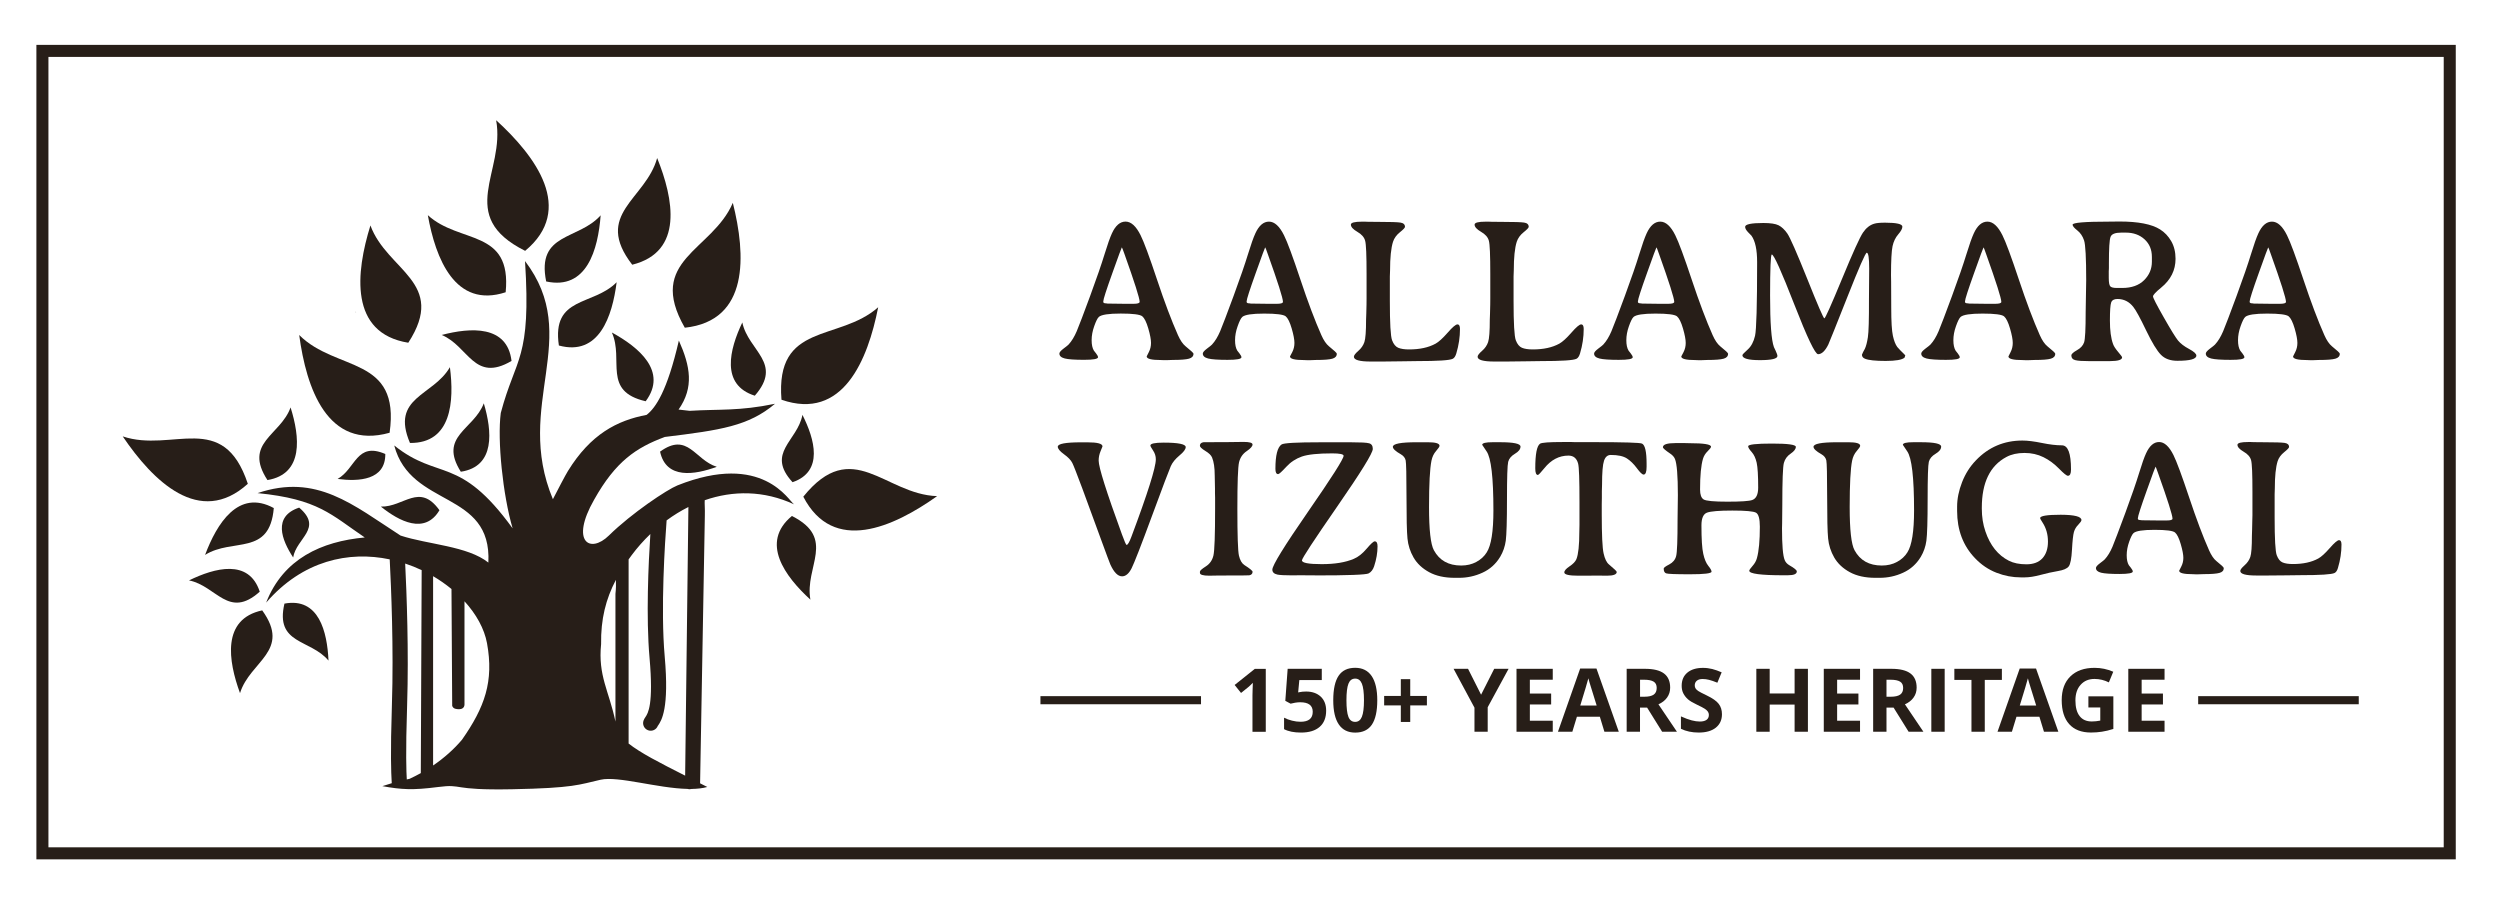<svg xmlns="http://www.w3.org/2000/svg" xmlns:xlink="http://www.w3.org/1999/xlink" id="Layer_1" x="0px" y="0px" viewBox="0 0 669.02 243.41" style="enable-background:new 0 0 669.02 243.41;" xml:space="preserve"><style type="text/css">	.st0{fill-rule:evenodd;clip-rule:evenodd;fill:none;stroke:#271E18;stroke-width:3.221;stroke-miterlimit:10;}	.st1{fill-rule:evenodd;clip-rule:evenodd;fill:#271E18;}	.st2{fill:none;stroke:#271E18;stroke-width:2.167;stroke-miterlimit:10;}</style><rect x="11.35" y="13.62" class="st0" width="644.22" height="214.74"></rect><g>	<path class="st1" d="M80.06,135.84c-7.12,2.36-4.69,8.65-1.61,13.34C79.31,143.97,86.55,141.4,80.06,135.84z"></path>	<path class="st1" d="M95.07,83.42l0.15,0.15l0.08-0.05C95.22,83.49,95.15,83.46,95.07,83.42z"></path>	<path class="st1" d="M97.61,143.83c-11.56,1.06-21.8,5.68-26.39,17.44c9.81-11.33,22.17-13.87,33.07-11.58  c0.39,7.55,1.08,23.83,0.59,38.82c-0.44,13.61-0.19,18.34-0.08,20.36c0.02,0.33,0.03,0.56,0.04,0.72c-0.84,0.24-1.68,0.5-2.52,0.79  c5.15,0.92,8.07,1.12,14.92,0.23c6.85-0.89,3.15,0.92,19.76,0.6c16.61-0.32,17.96-1.24,23.74-2.55c4.65-1.05,15.21,2.28,23.27,2.46  c0.16,0.05,0.35,0.08,0.54,0.08c0.14,0,0.33-0.03,0.55-0.07c1.53-0.03,2.94-0.18,4.18-0.53c-0.66-0.34-1.3-0.66-1.93-0.98  l1.27-71.57c0.06-1.97-0.1-3.25-0.03-4.19c7.53-2.62,15.83-2.65,23.92,1.11c-1.38-0.8-8.32-14.21-31.23-5.07  c-2.71,1.08-12.22,7.4-18.33,13.4c-5,4.92-10.45,1.79-3.95-9.59c5.72-10.2,11.18-13.9,18.91-16.78c14.95-1.83,22.4-2.9,29.49-8.88  c-9.7,2-14.72,1.39-22.85,1.89l-2.96-0.34c4.18-5.97,3.15-11.57,0.08-18.47c-3.12,13.54-6.22,18.02-8.63,19.89  c-7.97,1.51-15.01,5.23-21.04,15c-0.74,1.19-2.77,5.11-4.04,7.57c-10.58-25.34,8.13-43.24-7.46-63.73  c1.69,26.49-2.49,25.56-6.49,40.66c-0.95,7.28,0.55,21.93,3.17,30.87c-14.28-19.7-19.82-12.67-31.68-22.18  c4.42,16.81,26.17,11.9,25.19,31.34c-5.54-4.44-16.19-4.83-23.5-7.23c-12.7-8.18-22.45-16.72-38.26-11.36  C85.18,133.56,88.62,137.75,97.61,143.83z M160.86,172.38c-0.1-6.7,1.27-12.09,3.96-17.21c0.05,1.12,0.03,2.36-0.12,3.76v34.17  C162.98,184.88,160,180.86,160.86,172.38z M174.04,142.91c-0.51,7.84-1.18,22.24-0.22,33.12c1.11,12.56-0.42,14.85-1.09,15.85  c-0.21,0.31-0.37,0.56-0.51,0.94c-0.38,1.06,0.16,2.22,1.22,2.61c1.06,0.38,2.22-0.16,2.61-1.22c0.03-0.08,0.01,0.01,0.07-0.07  c0.91-1.36,3-4.48,1.76-18.46c-1.13-12.79,0.08-30.87,0.51-36.42c1.85-1.36,3.8-2.57,5.83-3.58l-0.87,71.89  c-7.08-3.58-11.96-6.1-15.13-8.59l0-49.28c0.27-0.38,0.54-0.75,0.82-1.13C170.54,146.55,172.23,144.65,174.04,142.91z   M109.61,208.42c-0.25,0.05-0.5,0.11-0.75,0.16c-0.11-2.01-0.34-6.7,0.09-19.95c0.46-14.34-0.12-29.75-0.52-37.82  c1.51,0.5,2.99,1.09,4.41,1.76l-0.23,54.32C111.62,207.43,110.63,207.95,109.61,208.42z M123.62,197.97  c-2.13,2.52-4.75,4.86-7.72,6.88l0-50.66c1.76,1.03,3.4,2.19,4.92,3.43l0.19,31.26c0.27,0.88,1.26,0.91,1.87,0.91  c0.61,0,1.37-0.28,1.42-1.21l0-27.67c3.15,3.45,5.31,7.33,6.03,11.23C132.19,182.35,129.73,189.25,123.62,197.97z"></path>	<path class="st1" d="M211.92,138.08c-8.59,7.11-1.83,16.19,4.95,22.39C215.26,151.63,223.91,144.11,211.92,138.08z"></path>	<path class="st1" d="M172.79,107.38c5.96-8-1.84-14.46-9.05-18.4C167.02,96.33,161.09,104.69,172.79,107.38z"></path>	<path class="st1" d="M109.71,118.54c11.15,0.13,11.87-11.17,10.69-20.28C115.91,106.05,104.45,106.2,109.71,118.54z"></path>	<path class="st1" d="M87.91,176.78c-0.35-7.72-2.57-16.97-11.79-15.25C73.55,172.51,83.06,170.97,87.91,176.78z"></path>	<path class="st1" d="M191.82,124.92c-5.89-1.81-7.72-9.45-15.18-4.06C178.25,128.33,185.91,127.09,191.82,124.92z"></path>	<path class="st1" d="M214.74,111.02c-1.31,7.02-9.86,10.15-2.65,18.02C220.47,126.19,218.02,117.53,214.74,111.02z"></path>	<path class="st1" d="M54.88,148.5c7.39-4.65,17.29,0.44,18.39-12.54C63.76,130.78,58.01,140.15,54.88,148.5z"></path>	<path class="st1" d="M209.13,106.97c16.45,5.72,23.11-10.67,25.88-24.75C224.5,91.54,207.45,86.07,209.13,106.97z"></path>	<path class="st1" d="M140.53,67.13c13.42-11.11,2.85-25.3-7.76-34.96C135.3,45.99,121.79,57.74,140.53,67.13z"></path>	<path class="st1" d="M104.26,115.81c2.94-20.66-14.33-16.26-24.19-26.16C81.96,103.8,87.57,120.49,104.26,115.81z"></path>	<path class="st1" d="M32.84,116.78c8.04,11.88,20.56,24.38,33.48,12.69C59.72,109.57,46.15,121.26,32.84,116.78z"></path>	<path class="st1" d="M146.16,75.32c10.89,2.38,13.88-8.54,14.58-17.7C154.76,64.35,143.51,62.17,146.16,75.32z"></path>	<path class="st1" d="M149.56,92.46c10.76,2.94,14.3-7.82,15.46-16.93C158.72,81.94,147.59,79.19,149.56,92.46z"></path>	<path class="st1" d="M50.58,155.32c7.37,1.46,10.56,10.5,18.93,3.02C66.62,149.48,57.48,151.95,50.58,155.32z"></path>	<path class="st1" d="M77.76,109.03c-2.71,7.53-12.72,9.44-6.19,19.44C81.36,126.84,80.22,116.83,77.76,109.03z"></path>	<path class="st1" d="M250.78,132.77c-14.03-0.47-22.64-16.17-35.81,0.15C222.98,148.39,239.09,141.08,250.78,132.77z"></path>	<path class="st1" d="M90.35,128.17c5.72,0.75,12.82,0.32,12.76-6.68C95.36,118.16,95.25,125.36,90.35,128.17z"></path>	<path class="st1" d="M123.32,126.24c9.29-1.4,8.36-10.89,6.15-18.31C126.79,115.02,117.28,116.69,123.32,126.24z"></path>	<path class="st1" d="M201.99,105.89c7.66-8.76-1.75-11.97-3.34-19.6C195.23,93.48,192.77,102.98,201.99,105.89z"></path>	<path class="st1" d="M183.26,87.7c17.32-1.85,16.35-19.51,12.85-33.42C190.58,67.19,172.83,69.52,183.26,87.7z"></path>	<path class="st1" d="M109.26,91.72c10.51-16.19-5.7-19.24-10.13-31.39C95.21,72.96,93.42,89.15,109.26,91.72z"></path>	<path class="st1" d="M136.89,96.59c-1.14-9.63-10.96-8.98-18.69-6.95C125.42,92.63,126.83,102.5,136.89,96.59z"></path>	<path class="st1" d="M64.23,185.49c2.65-8.59,13.8-11.27,5.94-22.15C59.27,165.68,61.07,176.86,64.23,185.49z"></path>	<path class="st1" d="M175.86,42.29c-3.03,11.09-17.17,14.97-6.67,28.55C183.03,67.4,180.26,53.18,175.86,42.29z"></path>	<path class="st1" d="M135.32,78.21c1.67-17.09-12.37-12.85-20.83-20.63C116.55,69.14,121.77,82.65,135.32,78.21z"></path>	<path class="st1" d="M117.6,136.54c-5.36-7.48-9.52-0.82-15.68-0.97C106.83,139.51,113.7,143.12,117.6,136.54z"></path></g><g>	<g>		<path class="st1" d="M317.27,92.67c-0.74-0.6-1.42-1.59-2.04-2.99c-1.71-3.85-3.59-8.82-5.62-14.92   c-2.03-6.09-3.48-10.02-4.37-11.79c-1.21-2.45-2.56-3.67-4.03-3.67c-1.47,0-2.69,1.05-3.65,3.15c-0.5,1.08-1.16,2.93-1.96,5.54   c-0.8,2.62-2.08,6.36-3.86,11.19c-1.79,4.84-2.98,8-3.6,9.46c-0.62,1.46-1.34,2.65-2.18,3.56c-0.14,0.16-0.59,0.52-1.34,1.08   c-0.75,0.57-1.12,1-1.12,1.33c0,0.63,0.47,1.07,1.44,1.32c0.95,0.24,2.68,0.36,5.17,0.36c2.49,0,3.73-0.23,3.73-0.7   c0-0.23-0.18-0.57-0.53-1.02c-0.35-0.44-0.55-0.69-0.58-0.74c-0.4-0.66-0.6-1.58-0.6-2.8c0-1.21,0.23-2.47,0.7-3.77   c0.46-1.31,0.87-2.12,1.23-2.45c0.68-0.6,2.62-0.9,5.87-0.9c3.24,0,5.15,0.25,5.75,0.73c0.58,0.49,1.12,1.58,1.61,3.26   c0.49,1.69,0.73,2.97,0.73,3.86c0,0.89-0.19,1.7-0.58,2.46c-0.39,0.75-0.58,1.14-0.58,1.16c0,0.65,1.28,0.97,3.83,0.97l0.76,0.03   h0.79l1.58-0.06c2.12,0,3.58-0.11,4.37-0.34c0.8-0.22,1.2-0.67,1.2-1.34C319.36,94.45,318.67,93.8,317.27,92.67z M303.34,81.3   h-2.39l-4.56-0.06l-0.38-0.06c-0.5,0-0.76-0.12-0.76-0.38v-0.16c0-0.53,0.82-3.07,2.45-7.62c1.63-4.55,2.46-6.83,2.51-6.83   c0.05,0,0.28,0.59,0.7,1.77c2.71,7.6,4.07,11.87,4.07,12.81C304.97,81.13,304.43,81.3,303.34,81.3z"></path>		<path class="st1" d="M345.21,95.39c0,0.65,1.28,0.97,3.83,0.97l0.76,0.03h0.79l1.58-0.06c2.12,0,3.58-0.11,4.37-0.34   c0.8-0.22,1.2-0.67,1.2-1.34c0-0.19-0.7-0.85-2.09-1.97c-0.74-0.6-1.42-1.59-2.04-2.99c-1.71-3.85-3.59-8.82-5.62-14.92   c-2.03-6.09-3.48-10.02-4.37-11.79c-1.21-2.45-2.56-3.67-4.03-3.67c-1.47,0-2.69,1.05-3.65,3.15c-0.5,1.08-1.16,2.93-1.96,5.54   c-0.8,2.62-2.08,6.36-3.86,11.19c-1.79,4.84-2.98,8-3.6,9.46c-0.62,1.46-1.34,2.65-2.18,3.56c-0.14,0.16-0.59,0.52-1.34,1.08   c-0.75,0.57-1.12,1-1.12,1.33c0,0.63,0.47,1.07,1.44,1.32c0.95,0.24,2.68,0.36,5.17,0.36c2.49,0,3.73-0.23,3.73-0.7   c0-0.23-0.18-0.57-0.53-1.02c-0.35-0.44-0.55-0.69-0.58-0.74c-0.4-0.66-0.6-1.58-0.6-2.8c0-1.21,0.23-2.47,0.7-3.77   c0.46-1.31,0.87-2.12,1.23-2.45c0.68-0.6,2.62-0.9,5.87-0.9c3.24,0,5.15,0.25,5.75,0.73c0.58,0.49,1.12,1.58,1.61,3.26   c0.49,1.69,0.73,2.97,0.73,3.86c0,0.89-0.19,1.7-0.58,2.46C345.4,94.98,345.21,95.37,345.21,95.39z M341.7,81.3h-2.39l-4.56-0.06   l-0.38-0.06c-0.5,0-0.76-0.12-0.76-0.38v-0.16c0-0.53,0.82-3.07,2.45-7.62c1.63-4.55,2.46-6.83,2.51-6.83   c0.05,0,0.28,0.59,0.69,1.77c2.72,7.6,4.07,11.87,4.07,12.81C343.34,81.13,342.79,81.3,341.7,81.3z"></path>		<path class="st1" d="M365.69,81.46c0,0.52-0.02,1.33-0.06,2.44l-0.06,1.66c0,3.1-0.15,5.09-0.45,5.98   c-0.3,0.88-0.83,1.67-1.62,2.35c-0.79,0.69-1.19,1.21-1.19,1.58c0,0.85,1.49,1.28,4.48,1.28h3.25l4.99-0.06l4.15-0.06   c5.58,0,8.78-0.2,9.59-0.62c0.42-0.21,0.73-0.7,0.95-1.44c0.66-2.2,0.98-4.37,0.98-6.54c0-0.82-0.23-1.22-0.69-1.22   c-0.44,0-1.33,0.74-2.61,2.22c-1.3,1.48-2.37,2.46-3.22,2.93c-1.89,1.04-4.25,1.55-7.12,1.55c-1.21,0-2.17-0.15-2.88-0.44   c-0.7-0.3-1.25-0.96-1.65-2.01c-0.4-1.04-0.6-4.56-0.6-10.57v-6.51l0.06-1.63c0-3.42,0.26-5.97,0.79-7.65   c0.31-0.95,0.92-1.81,1.83-2.54c0.91-0.73,1.37-1.21,1.37-1.45c0-0.65-0.42-1.03-1.24-1.15c-0.82-0.12-2.66-0.18-5.52-0.18   l-3.15-0.03l-0.81-0.03h-0.79c-1.97,0-2.97,0.26-2.97,0.79c0,0.61,0.57,1.25,1.72,1.92c1.15,0.66,1.85,1.45,2.1,2.4   c0.26,0.94,0.38,3.89,0.38,8.85v6.6L365.69,81.46z"></path>		<path class="st1" d="M398.8,81.46c0,0.52-0.02,1.33-0.06,2.44l-0.06,1.66c0,3.1-0.15,5.09-0.45,5.98   c-0.3,0.88-0.83,1.67-1.62,2.35c-0.79,0.69-1.19,1.21-1.19,1.58c0,0.85,1.49,1.28,4.48,1.28h3.25l4.99-0.06l4.15-0.06   c5.58,0,8.78-0.2,9.59-0.62c0.42-0.21,0.73-0.7,0.95-1.44c0.66-2.2,0.98-4.37,0.98-6.54c0-0.82-0.23-1.22-0.69-1.22   c-0.44,0-1.33,0.74-2.61,2.22c-1.3,1.48-2.37,2.46-3.22,2.93c-1.89,1.04-4.25,1.55-7.12,1.55c-1.21,0-2.17-0.15-2.88-0.44   c-0.7-0.3-1.25-0.96-1.65-2.01c-0.4-1.04-0.6-4.56-0.6-10.57v-6.51l0.06-1.63c0-3.42,0.26-5.97,0.79-7.65   c0.31-0.95,0.92-1.81,1.83-2.54c0.91-0.73,1.37-1.21,1.37-1.45c0-0.65-0.42-1.03-1.24-1.15c-0.82-0.12-2.66-0.18-5.52-0.18   l-3.15-0.03l-0.81-0.03h-0.79c-1.97,0-2.97,0.26-2.97,0.79c0,0.61,0.57,1.25,1.72,1.92c1.15,0.66,1.85,1.45,2.1,2.4   c0.26,0.94,0.38,3.89,0.38,8.85v6.6L398.8,81.46z"></path>		<path class="st1" d="M449.92,95.39c0,0.65,1.28,0.97,3.83,0.97l0.76,0.03h0.79l1.58-0.06c2.12,0,3.58-0.11,4.37-0.34   c0.8-0.22,1.2-0.67,1.2-1.34c0-0.19-0.69-0.85-2.09-1.97c-0.74-0.6-1.42-1.59-2.04-2.99c-1.71-3.85-3.59-8.82-5.62-14.92   c-2.03-6.09-3.48-10.02-4.37-11.79c-1.21-2.45-2.56-3.67-4.03-3.67c-1.47,0-2.69,1.05-3.65,3.15c-0.5,1.08-1.16,2.93-1.96,5.54   c-0.8,2.62-2.08,6.36-3.86,11.19c-1.79,4.84-2.98,8-3.6,9.46c-0.62,1.46-1.34,2.65-2.18,3.56c-0.14,0.16-0.59,0.52-1.34,1.08   c-0.75,0.57-1.12,1-1.12,1.33c0,0.63,0.47,1.07,1.44,1.32c0.95,0.24,2.68,0.36,5.17,0.36c2.49,0,3.73-0.23,3.73-0.7   c0-0.23-0.18-0.57-0.53-1.02c-0.35-0.44-0.55-0.69-0.58-0.74c-0.4-0.66-0.6-1.58-0.6-2.8c0-1.21,0.23-2.47,0.7-3.77   c0.46-1.31,0.87-2.12,1.23-2.45c0.68-0.6,2.62-0.9,5.87-0.9c3.24,0,5.15,0.25,5.75,0.73c0.58,0.49,1.12,1.58,1.61,3.26   c0.49,1.69,0.73,2.97,0.73,3.86c0,0.89-0.19,1.7-0.58,2.46C450.11,94.98,449.92,95.37,449.92,95.39z M446.41,81.3h-2.39   l-4.56-0.06l-0.38-0.06c-0.5,0-0.76-0.12-0.76-0.38v-0.16c0-0.53,0.82-3.07,2.45-7.62c1.63-4.55,2.46-6.83,2.51-6.83   c0.05,0,0.28,0.59,0.69,1.77c2.71,7.6,4.07,11.87,4.07,12.81C448.04,81.13,447.5,81.3,446.41,81.3z"></path>		<path class="st1" d="M499.86,90.24c-0.21,1.37-0.48,2.41-0.81,3.11l-0.46,0.84l-0.32,0.73c0,0.5,0.28,0.87,0.82,1.08   c0.96,0.4,2.8,0.59,5.52,0.59c2.72,0,4.41-0.3,5.07-0.89l0.19-0.6c0-0.04-0.44-0.48-1.33-1.35l-0.82-0.9   c-0.49-0.67-0.88-1.67-1.17-3c-0.29-1.33-0.44-3.79-0.44-7.38c0-3.6-0.01-5.97-0.03-7.11l-0.03-1.7c0-3.93,0.14-6.52,0.41-7.78   c0.27-1.25,0.78-2.31,1.52-3.16c0.74-0.85,1.11-1.54,1.11-2.06c0-0.71-1.54-1.07-4.61-1.07c-1.35,0-2.34,0.09-2.93,0.28   c-1.16,0.34-2.16,1.13-3,2.37c-0.84,1.24-2.72,5.37-5.62,12.41c-2.91,7.03-4.48,10.55-4.72,10.55c-0.23,0-1.76-3.52-4.57-10.56   c-2.82-7.03-4.6-11.08-5.34-12.15c-0.74-1.06-1.53-1.79-2.34-2.2c-0.82-0.41-2.18-0.61-4.06-0.61c-3.26,0-4.89,0.34-4.89,1.03   c0,0.42,0.28,0.91,0.82,1.47l0.87,0.89c1.01,1.4,1.52,3.76,1.52,7.09c0,11.55-0.19,18.12-0.56,19.72   c-0.37,1.6-1.03,2.83-1.97,3.67c-0.94,0.84-1.41,1.34-1.41,1.5c0,0.89,1.57,1.33,4.68,1.33c3.12,0,4.69-0.37,4.69-1.11   c0-0.27-0.17-0.75-0.49-1.44l-0.44-0.93c-0.69-1.86-1.03-6.46-1.03-13.79c0-7.33,0.16-11,0.46-11c0.54,0,2.55,4.45,6.01,13.34   c3.47,8.9,5.59,13.34,6.37,13.34c0.97,0,1.89-0.86,2.74-2.58c0.27-0.57,1.96-4.8,5.09-12.7c3.12-7.91,4.86-11.87,5.2-11.87   c0.44,0,0.65,1.42,0.65,4.23l-0.06,8.28C500.17,85.52,500.07,88.88,499.86,90.24z"></path>		<path class="st1" d="M524.45,95.6c0-0.23-0.18-0.57-0.53-1.02c-0.35-0.44-0.55-0.69-0.58-0.74c-0.4-0.66-0.6-1.58-0.6-2.8   c0-1.21,0.23-2.47,0.7-3.77c0.46-1.31,0.87-2.12,1.23-2.45c0.68-0.6,2.62-0.9,5.87-0.9c3.24,0,5.15,0.25,5.75,0.73   c0.58,0.49,1.12,1.58,1.61,3.26c0.49,1.69,0.73,2.97,0.73,3.86c0,0.89-0.19,1.7-0.58,2.46c-0.39,0.75-0.58,1.14-0.58,1.16   c0,0.65,1.28,0.97,3.83,0.97l0.76,0.03h0.79l1.58-0.06c2.12,0,3.58-0.11,4.37-0.34c0.8-0.22,1.2-0.67,1.2-1.34   c0-0.19-0.69-0.85-2.09-1.97c-0.74-0.6-1.42-1.59-2.04-2.99c-1.71-3.85-3.59-8.82-5.62-14.92c-2.03-6.09-3.48-10.02-4.37-11.79   c-1.21-2.45-2.56-3.67-4.03-3.67c-1.47,0-2.69,1.05-3.65,3.15c-0.5,1.08-1.16,2.93-1.96,5.54c-0.8,2.62-2.08,6.36-3.86,11.19   c-1.79,4.84-2.98,8-3.6,9.46c-0.62,1.46-1.34,2.65-2.18,3.56c-0.14,0.16-0.59,0.52-1.34,1.08c-0.75,0.57-1.12,1-1.12,1.33   c0,0.63,0.47,1.07,1.44,1.32c0.95,0.24,2.68,0.36,5.17,0.36C523.2,96.31,524.45,96.08,524.45,95.6z M525.85,80.65   c0-0.53,0.82-3.07,2.45-7.62c1.63-4.55,2.46-6.83,2.51-6.83c0.05,0,0.28,0.59,0.69,1.77c2.71,7.6,4.07,11.87,4.07,12.81   c0,0.35-0.55,0.52-1.63,0.52h-2.39l-4.56-0.06l-0.38-0.06c-0.5,0-0.76-0.12-0.76-0.38V80.65z"></path>		<path class="st1" d="M567.89,95.63c0-0.15-0.35-0.62-1.05-1.44c-0.69-0.82-1.16-1.52-1.37-2.12c-0.57-1.56-0.84-3.64-0.84-6.27   c0-2.62,0.11-4.24,0.34-4.86c0.22-0.61,0.78-0.93,1.67-0.93c1.73,0,3.17,0.72,4.29,2.18c0.69,0.88,1.83,2.97,3.4,6.25   c1.58,3.27,2.9,5.44,3.96,6.51c1.05,1.07,2.51,1.6,4.39,1.6c3.39,0,5.08-0.46,5.08-1.39c0-0.49-0.65-1.08-1.96-1.78   c-1.3-0.69-2.28-1.45-2.95-2.26c-0.66-0.82-1.94-2.89-3.84-6.24c-1.9-3.34-2.85-5.19-2.85-5.56c0-0.37,0.72-1.16,2.18-2.35   c2.57-2.09,3.85-4.67,3.85-7.71c0-1.83-0.39-3.4-1.16-4.73c-0.77-1.33-1.76-2.37-2.97-3.13c-2.24-1.42-5.86-2.12-10.86-2.12   l-2.76,0.03c-6.53,0-9.8,0.27-9.8,0.82c0,0.36,0.42,0.87,1.25,1.52c0.83,0.65,1.44,1.54,1.82,2.68c0.38,1.13,0.57,4.69,0.57,10.67   l-0.14,8.53c0,4.55-0.14,7.25-0.42,8.09c-0.29,0.85-0.93,1.56-1.92,2.1c-0.99,0.56-1.49,1.02-1.49,1.4c0,0.66,0.33,1.07,1.02,1.25   c0.68,0.19,1.9,0.27,3.68,0.27h5.62C566.8,96.63,567.89,96.3,567.89,95.63z M564.33,72.45l0.03-0.7v-1.22c0-4,0.14-6.38,0.44-7.14   c0.29-0.76,1.23-1.14,2.84-1.14h1.25c2.03,0,3.7,0.6,5.01,1.8c1.31,1.2,1.96,2.76,1.96,4.7v1.3c0,1.9-0.69,3.55-2.08,4.93   c-1.39,1.38-3.34,2.08-5.85,2.08h-1.47c-0.86,0-1.44-0.14-1.72-0.42c-0.28-0.29-0.42-1.05-0.42-2.3V72.45z"></path>		<path class="st1" d="M600.62,95.6c0-0.23-0.18-0.57-0.53-1.02c-0.35-0.44-0.55-0.69-0.58-0.74c-0.4-0.66-0.6-1.58-0.6-2.8   c0-1.21,0.23-2.47,0.7-3.77c0.46-1.31,0.87-2.12,1.23-2.45c0.68-0.6,2.62-0.9,5.87-0.9c3.24,0,5.15,0.25,5.75,0.73   c0.58,0.49,1.12,1.58,1.61,3.26c0.49,1.69,0.73,2.97,0.73,3.86c0,0.89-0.19,1.7-0.58,2.46c-0.39,0.75-0.58,1.14-0.58,1.16   c0,0.65,1.28,0.97,3.83,0.97l0.76,0.03H619l1.58-0.06c2.12,0,3.58-0.11,4.37-0.34c0.8-0.22,1.2-0.67,1.2-1.34   c0-0.19-0.69-0.85-2.09-1.97c-0.74-0.6-1.42-1.59-2.04-2.99c-1.71-3.85-3.59-8.82-5.62-14.92c-2.03-6.09-3.48-10.02-4.37-11.79   c-1.21-2.45-2.56-3.67-4.03-3.67c-1.47,0-2.69,1.05-3.65,3.15c-0.5,1.08-1.16,2.93-1.96,5.54c-0.8,2.62-2.08,6.36-3.86,11.19   c-1.79,4.84-2.98,8-3.6,9.46c-0.62,1.46-1.34,2.65-2.18,3.56c-0.14,0.16-0.59,0.52-1.34,1.08c-0.75,0.57-1.12,1-1.12,1.33   c0,0.63,0.47,1.07,1.44,1.32c0.95,0.24,2.68,0.36,5.17,0.36C599.38,96.31,600.62,96.08,600.62,95.6z M602.03,80.65   c0-0.53,0.82-3.07,2.45-7.62c1.63-4.55,2.46-6.83,2.51-6.83c0.05,0,0.28,0.59,0.69,1.77c2.72,7.6,4.07,11.87,4.07,12.81   c0,0.35-0.55,0.52-1.63,0.52h-2.39l-4.56-0.06l-0.38-0.06c-0.5,0-0.76-0.12-0.76-0.38V80.65z"></path>		<path class="st1" d="M311.4,118.45c-2.37,0-3.55,0.26-3.55,0.77c0,0.18,0.25,0.63,0.73,1.35c0.49,0.73,0.73,1.51,0.73,2.35   c0,2.18-2.18,9.1-6.55,20.75c-0.54,1.43-0.96,2.15-1.27,2.15c-0.15,0-0.57-0.93-1.24-2.79c-4.16-11.4-6.24-17.99-6.24-19.76   c0-0.88,0.17-1.72,0.51-2.52c0.34-0.8,0.52-1.22,0.52-1.29c0-0.73-1.34-1.09-4.01-1.09h-1.73c-4.15,0-6.23,0.39-6.23,1.17   c0,0.55,0.56,1.22,1.66,2.02c1.11,0.8,1.85,1.57,2.23,2.33c0.38,0.76,1.27,3.06,2.7,6.89l2.48,6.76c0.31,0.83,1.18,3.18,2.59,7.06   c1.42,3.88,2.22,6.03,2.41,6.46c0.96,2.1,2,3.17,3.14,3.17c0.98,0,1.83-0.73,2.55-2.16c0.72-1.43,2.54-6.1,5.46-14.02   c2.92-7.91,4.6-12.35,5.04-13.33c0.44-0.97,1.21-1.92,2.32-2.84c1.11-0.91,1.66-1.66,1.66-2.25   C317.28,118.85,315.31,118.45,311.4,118.45z"></path>		<path class="st1" d="M335.2,153.01c0-0.26-0.72-0.86-2.18-1.79c-0.69-0.45-1.18-1.29-1.47-2.53c-0.28-1.24-0.42-5.39-0.42-12.48   c0-7.07,0.15-11.25,0.45-12.51c0.31-1.26,0.98-2.25,2.03-2.96c1.06-0.72,1.58-1.31,1.58-1.78c0-0.47-0.8-0.7-2.4-0.7l-4,0.05   c-4.35,0-6.59,0.01-6.7,0.03c-0.66,0.09-0.99,0.41-0.99,0.95c0,0.33,0.49,0.79,1.45,1.38c0.97,0.58,1.57,1.17,1.81,1.76   c0.47,1.14,0.71,2.73,0.71,4.79l0.07,3.55c0,0.4,0,0.8,0,1.19l0.03,1.19v2.95c0,7.11-0.15,11.3-0.45,12.57   c-0.3,1.26-0.98,2.23-2.03,2.9c-1.05,0.67-1.58,1.14-1.58,1.4v0.34c0,0.5,0.83,0.75,2.49,0.75l2.85-0.05h1.71   c3.93,0,5.97-0.02,6.15-0.05C334.9,153.85,335.2,153.52,335.2,153.01z"></path>		<path class="st1" d="M351.85,153.99c8.91,0,13.71-0.18,14.4-0.54c0.69-0.36,1.18-1.01,1.48-1.92c0.61-1.85,0.91-3.63,0.91-5.34   c0-0.88-0.25-1.32-0.75-1.32c-0.33,0-1.05,0.65-2.17,1.97c-1.11,1.31-2.25,2.22-3.43,2.71c-2.23,0.96-5.1,1.42-8.61,1.42   c-3.51,0-5.27-0.34-5.27-1.01c0-0.52,3.16-5.34,9.48-14.47c6.32-9.13,9.48-14.25,9.48-15.35c0-0.83-0.33-1.34-0.99-1.51   c-0.67-0.19-2.26-0.27-4.78-0.27h-8.27c-6.35,0-9.82,0.19-10.38,0.59c-1.09,0.74-1.64,2.91-1.64,6.51c0,0.95,0.24,1.42,0.73,1.42   c0.26,0,0.97-0.65,2.14-1.92c1.17-1.28,2.56-2.2,4.19-2.78c1.64-0.57,4.34-0.85,8.13-0.85c2.03,0,3.06,0.21,3.06,0.65   c0,0.81-3.18,5.81-9.54,14.99c-6.35,9.18-9.53,14.33-9.53,15.47c0,0.69,0.46,1.13,1.38,1.33c0.67,0.13,1.94,0.2,3.8,0.2l3.06-0.03   l1.03,0.03H351.85z"></path>		<path class="st1" d="M403.28,133.6c0-5.82,0.11-9.15,0.32-10.01c0.22-0.86,0.82-1.57,1.81-2.16c1-0.59,1.49-1.23,1.49-1.92   c0-0.78-1.82-1.17-5.46-1.17h-2c-1.87,0-2.79,0.23-2.79,0.7c0,0.04,0.39,0.61,1.16,1.73c1.23,1.75,1.84,7.02,1.84,15.83   c0,5.6-0.59,9.34-1.79,11.22c-0.65,1.05-1.57,1.9-2.77,2.55c-1.19,0.65-2.55,0.97-4.07,0.97c-3.39,0-5.82-1.36-7.3-4.09   c-0.87-1.58-1.3-5.45-1.3-11.57c0-6.14,0.22-10.26,0.65-12.39c0.21-1.03,0.62-1.9,1.24-2.6c0.61-0.7,0.92-1.16,0.92-1.39   c0-0.64-1.05-0.95-3.14-0.95h-3.01c-4.23,0-6.34,0.41-6.34,1.22c0,0.53,0.71,1.19,2.12,1.99c0.73,0.42,1.16,0.97,1.31,1.66   c0.14,0.69,0.22,3.89,0.22,9.61c0,5.71,0.08,9.47,0.26,11.27c0.17,1.81,0.72,3.51,1.64,5.11c0.92,1.59,2.31,2.9,4.16,3.91   c1.85,1.01,4.13,1.51,6.84,1.51h1.16c2.18,0,4.27-0.45,6.27-1.37c2.01-0.91,3.59-2.34,4.75-4.27c0.77-1.3,1.27-2.73,1.49-4.31   C403.16,143.12,403.28,139.43,403.28,133.6z"></path>		<path class="st1" d="M430.56,151.04c-0.62-0.51-1.1-1.49-1.42-2.93c-0.33-1.43-0.5-4.93-0.5-10.51v-2.62l0.03-1.76v-1.79   l0.05-1.73c0-3.25,0.18-5.39,0.53-6.41c0.35-1.03,0.95-1.54,1.8-1.54c1.92,0,3.35,0.31,4.32,0.93c0.95,0.62,1.85,1.5,2.68,2.63   c0.83,1.12,1.42,1.69,1.79,1.69c0.53,0,0.8-0.69,0.8-2.07v-0.83c0-3.21-0.41-5-1.22-5.39c-0.55-0.26-4.84-0.39-12.85-0.39h-5.1   l-0.86-0.03h-2.54c-3.52,0-5.5,0.15-5.93,0.44c-0.87,0.58-1.29,2.79-1.29,6.61c0,1.18,0.23,1.76,0.7,1.76   c0.17,0,0.75-0.6,1.73-1.81c1.81-2.25,3.96-3.37,6.45-3.37c1.35,0,2.21,0.72,2.59,2.15c0.25,0.94,0.36,4.36,0.36,10.26v6.15   l-0.04,1.79c0,3.64-0.27,6.09-0.78,7.36c-0.28,0.65-0.88,1.29-1.83,1.92c-0.94,0.62-1.41,1.17-1.41,1.63   c0,0.59,1.26,0.88,3.8,0.88l5.93-0.03l0.86,0.03h0.82c1.75,0,2.62-0.34,2.62-1.01C432.65,152.88,431.96,152.21,430.56,151.04z"></path>		<path class="st1" d="M478.51,153.94c1.56,0,2.33-0.34,2.33-1.03c0-0.33-0.65-0.88-1.97-1.63c-0.6-0.35-1.03-0.8-1.26-1.38   c-0.49-1.14-0.73-3.98-0.73-8.52l0.03-1.26l0.05-5.05c0-6.43,0.14-10.15,0.42-11.19c0.28-1.03,0.89-1.86,1.81-2.48   c0.93-0.63,1.39-1.24,1.39-1.82c0-0.59-2.12-0.88-6.38-0.88c-4.24,0-6.38,0.24-6.38,0.73c0,0.33,0.32,0.84,0.94,1.53   c0.62,0.69,1.06,1.64,1.34,2.87c0.27,1.23,0.4,3.45,0.4,6.66c0,1.83-0.53,2.94-1.6,3.32c-0.81,0.29-3.02,0.44-6.64,0.44   c-3.61,0-5.72-0.2-6.36-0.6c-0.63-0.4-0.95-1.27-0.95-2.64c0-3.78,0.27-6.53,0.78-8.24c0.23-0.76,0.64-1.43,1.25-2.02   c0.6-0.58,0.9-0.99,0.9-1.21c0-0.63-1.92-0.94-5.77-0.94l-1.26-0.03h-2.47c-2.25,0-3.37,0.37-3.37,1.11   c0,0.27,0.66,0.83,1.97,1.72c0.6,0.4,1.02,0.87,1.25,1.42c0.51,1.24,0.78,4.47,0.78,9.68l-0.08,6.35c0,5.65-0.12,8.97-0.38,9.95   c-0.25,0.99-0.87,1.73-1.85,2.25c-0.99,0.5-1.48,0.88-1.48,1.1c0,0.69,0.21,1.12,0.64,1.28c0.42,0.17,2.56,0.25,6.39,0.25   c3.85,0,5.77-0.23,5.77-0.7c0-0.33-0.29-0.85-0.87-1.56c-0.58-0.72-1.03-1.79-1.34-3.2c-0.33-1.41-0.49-3.96-0.49-7.64   c0-1.88,0.5-3.02,1.48-3.39c0.99-0.37,3.25-0.56,6.79-0.56c3.54,0,5.65,0.19,6.33,0.57c0.68,0.38,1.03,1.63,1.03,3.76   c0,3.71-0.26,6.51-0.78,8.39c-0.2,0.76-0.6,1.46-1.18,2.11c-0.58,0.65-0.87,1.07-0.87,1.28c0,0.8,3.06,1.21,9.2,1.21H478.51z"></path>		<path class="st1" d="M514.03,149c0.77-1.3,1.27-2.73,1.49-4.31c0.21-1.57,0.33-5.26,0.33-11.09c0-5.82,0.11-9.15,0.32-10.01   c0.22-0.86,0.82-1.57,1.81-2.16c1-0.59,1.49-1.23,1.49-1.92c0-0.78-1.82-1.17-5.46-1.17h-2c-1.87,0-2.79,0.23-2.79,0.7   c0,0.04,0.39,0.61,1.16,1.73c1.23,1.75,1.84,7.02,1.84,15.83c0,5.6-0.59,9.34-1.79,11.22c-0.65,1.05-1.57,1.9-2.77,2.55   c-1.19,0.65-2.55,0.97-4.07,0.97c-3.39,0-5.82-1.36-7.3-4.09c-0.87-1.58-1.3-5.45-1.3-11.57c0-6.14,0.22-10.26,0.65-12.39   c0.21-1.03,0.62-1.9,1.24-2.6c0.61-0.7,0.92-1.16,0.92-1.39c0-0.64-1.05-0.95-3.14-0.95h-3.01c-4.23,0-6.34,0.41-6.34,1.22   c0,0.53,0.71,1.19,2.12,1.99c0.73,0.42,1.16,0.97,1.31,1.66c0.14,0.69,0.22,3.89,0.22,9.61c0,5.71,0.08,9.47,0.26,11.27   c0.17,1.81,0.72,3.51,1.64,5.11c0.92,1.59,2.31,2.9,4.16,3.91c1.85,1.01,4.13,1.51,6.84,1.51h1.16c2.18,0,4.27-0.45,6.27-1.37   C511.29,152.36,512.87,150.92,514.03,149z"></path>		<path class="st1" d="M540.76,154.51h1.09c1.18,0,2.58-0.22,4.21-0.66c1.64-0.44,3.18-0.78,4.65-1.03   c1.47-0.24,2.43-0.65,2.89-1.24c0.46-0.59,0.75-2.09,0.88-4.5c0.13-2.4,0.31-3.98,0.52-4.71c0.21-0.73,0.6-1.39,1.17-1.96   c0.56-0.58,0.84-0.99,0.84-1.24c0-0.93-1.85-1.41-5.54-1.42c-3.68,0-5.52,0.3-5.52,0.91c0,0.12,0.22,0.5,0.65,1.17   c0.97,1.49,1.45,3.18,1.45,5.1c0,1.92-0.5,3.4-1.49,4.48c-0.99,1.07-2.42,1.6-4.29,1.6c-1.87,0-3.43-0.32-4.69-0.96   c-2.9-1.47-5-4.09-6.27-7.85c-0.64-1.85-0.96-3.86-0.96-6.06v-0.19v-0.08c0-6.71,2.19-11.24,6.56-13.57   c1.34-0.73,2.97-1.09,4.86-1.09c1.87,0,3.55,0.38,5.07,1.13c1.51,0.74,2.89,1.77,4.15,3.05c1.26,1.29,2.05,1.93,2.4,1.93   c0.55,0,0.83-0.56,0.83-1.68c0-4.32-0.81-6.47-2.44-6.47c-1.52,0-3.31-0.21-5.38-0.64c-2.06-0.42-3.79-0.64-5.19-0.64   c-4.91,0-9.05,1.76-12.43,5.29c-1.59,1.64-2.83,3.59-3.71,5.84c-0.88,2.25-1.33,4.45-1.33,6.57v1.14c0,5.11,1.61,9.34,4.82,12.67   c1.66,1.74,3.56,3.02,5.7,3.86C536.4,154.1,538.57,154.51,540.76,154.51z"></path>		<path class="st1" d="M593.12,150.14c-0.71-0.57-1.35-1.52-1.95-2.86c-1.64-3.68-3.42-8.42-5.36-14.24   c-1.94-5.81-3.33-9.56-4.17-11.25c-1.16-2.33-2.44-3.5-3.85-3.5c-1.41,0-2.56,1-3.48,3.01c-0.48,1.03-1.11,2.79-1.87,5.29   c-0.76,2.5-1.99,6.07-3.69,10.68c-1.71,4.62-2.85,7.63-3.43,9.03c-0.59,1.4-1.28,2.53-2.08,3.4c-0.13,0.15-0.57,0.5-1.28,1.03   c-0.72,0.54-1.07,0.96-1.07,1.27c0,0.6,0.45,1.02,1.37,1.26c0.91,0.23,2.56,0.34,4.93,0.34s3.56-0.22,3.56-0.67   c0-0.22-0.17-0.55-0.5-0.97c-0.34-0.42-0.52-0.66-0.56-0.71c-0.38-0.63-0.57-1.51-0.57-2.67c0-1.16,0.22-2.36,0.66-3.6   c0.44-1.25,0.83-2.02,1.18-2.33c0.65-0.57,2.5-0.86,5.6-0.86c3.1,0,4.92,0.24,5.48,0.7c0.56,0.47,1.07,1.5,1.54,3.11   c0.47,1.61,0.7,2.83,0.7,3.68c0,0.85-0.19,1.63-0.56,2.34c-0.37,0.72-0.56,1.09-0.56,1.11c0,0.62,1.22,0.93,3.65,0.93l0.73,0.03   h0.75l1.5-0.05c2.02,0,3.41-0.11,4.17-0.33c0.76-0.21,1.14-0.64,1.14-1.28C595.12,151.83,594.46,151.21,593.12,150.14z    M579.83,139.28h-2.28l-4.35-0.05l-0.36-0.05c-0.48,0-0.73-0.12-0.73-0.36v-0.15c0-0.5,0.78-2.93,2.33-7.27   c1.56-4.34,2.35-6.52,2.4-6.52c0.04,0,0.27,0.57,0.66,1.69c2.59,7.25,3.88,11.33,3.88,12.22   C581.39,139.12,580.87,139.28,579.83,139.28z"></path>		<path class="st1" d="M611.65,153.97l3.96-0.05c5.32,0,8.37-0.19,9.15-0.59c0.4-0.2,0.7-0.66,0.9-1.37   c0.63-2.1,0.94-4.17,0.94-6.24c0-0.78-0.22-1.17-0.65-1.17c-0.42,0-1.26,0.71-2.49,2.12c-1.24,1.41-2.26,2.35-3.07,2.79   c-1.8,0.99-4.06,1.48-6.79,1.48c-1.16,0-2.07-0.14-2.75-0.42c-0.67-0.28-1.19-0.92-1.57-1.92c-0.38-0.99-0.57-4.35-0.57-10.09   v-6.22l0.05-1.56c0-3.26,0.25-5.69,0.75-7.3c0.29-0.91,0.88-1.72,1.75-2.42c0.87-0.7,1.31-1.16,1.31-1.39   c0-0.62-0.4-0.98-1.18-1.1c-0.78-0.11-2.54-0.17-5.27-0.17l-3.01-0.03l-0.77-0.03h-0.75c-1.88,0-2.83,0.25-2.83,0.75   c0,0.58,0.55,1.19,1.64,1.83c1.1,0.63,1.77,1.39,2.01,2.29c0.25,0.89,0.36,3.71,0.36,8.44v6.3l-0.04,1.53   c0,0.5-0.02,1.27-0.05,2.33l-0.05,1.58c0,2.95-0.14,4.85-0.43,5.7c-0.28,0.84-0.8,1.59-1.55,2.25c-0.75,0.66-1.13,1.16-1.13,1.5   c0,0.81,1.42,1.22,4.28,1.22h3.1L611.65,153.97z"></path>	</g>	<g>		<g>			<path class="st1" d="M330.4,183.3l1.71,2.14l1.93-1.55c0.23-0.18,0.64-0.57,1.23-1.16l-0.06,1.75l-0.04,1.6v9.75h3.56v-16.84    h-2.93L330.4,183.3z"></path>			<path class="st1" d="M349.54,185.06c-0.69,0-1.27,0.05-1.74,0.16l-0.4,0.08l0.31-3.31h6.01v-3.02h-9.13l-0.63,8.58l1.42,0.76    c0.31-0.09,0.71-0.18,1.2-0.26c0.49-0.08,0.94-0.12,1.35-0.12c2.25,0,3.37,0.85,3.37,2.55c0,1.78-1.09,2.67-3.26,2.67    c-0.72,0-1.49-0.1-2.29-0.3c-0.81-0.2-1.51-0.47-2.12-0.79v3.07c1.15,0.61,2.67,0.91,4.54,0.91c2.16,0,3.82-0.51,4.98-1.52    c1.16-1.01,1.74-2.46,1.74-4.34c0-1.59-0.48-2.84-1.44-3.75C352.46,185.52,351.17,185.06,349.54,185.06z"></path>			<path class="st1" d="M362.66,178.71c-2,0-3.48,0.71-4.43,2.12c-0.96,1.41-1.44,3.6-1.44,6.57c0,2.85,0.49,5,1.48,6.46    c0.99,1.46,2.45,2.19,4.4,2.19c2,0,3.49-0.71,4.45-2.12c0.96-1.42,1.45-3.59,1.45-6.53c0-2.84-0.5-5-1.49-6.47    C366.07,179.45,364.6,178.71,362.66,178.71z M364.45,191.82c-0.37,0.91-0.97,1.36-1.8,1.36c-0.85,0-1.45-0.45-1.8-1.34    c-0.35-0.9-0.53-2.37-0.53-4.44c0-2.06,0.18-3.55,0.54-4.45c0.36-0.9,0.96-1.35,1.8-1.35c0.82,0,1.42,0.45,1.79,1.35    c0.37,0.9,0.56,2.39,0.56,4.45C365.01,189.44,364.82,190.91,364.45,191.82z"></path>			<polygon class="st1" points="377.39,181.75 374.87,181.75 374.87,186.24 370.41,186.24 370.41,188.77 374.87,188.77     374.87,193.2 377.39,193.2 377.39,188.77 381.85,188.77 381.85,186.24 377.39,186.24    "></polygon>			<polygon class="st1" points="396.35,185.91 392.86,178.98 388.99,178.98 394.58,189.38 394.58,195.82 398.12,195.82     398.12,189.26 403.71,178.98 399.86,178.98    "></polygon>			<polygon class="st1" points="405.83,195.82 415.53,195.82 415.53,192.87 409.4,192.87 409.4,188.52 415.1,188.52 415.1,185.6     409.4,185.6 409.4,181.9 415.53,181.9 415.53,178.98 405.83,178.98    "></polygon>			<path class="st1" d="M422.86,178.91l-5.94,16.91h3.85l1.22-4.01h6.14l1.22,4.01h3.85l-5.97-16.91H422.86z M422.89,188.81    c1.2-3.88,1.92-6.31,2.17-7.29c0.06,0.28,0.17,0.65,0.31,1.13c0.14,0.48,0.78,2.53,1.91,6.16H422.89z"></path>			<path class="st1" d="M446.13,186.66c0.55-0.77,0.82-1.65,0.82-2.64c0-1.7-0.55-2.96-1.65-3.79c-1.1-0.83-2.79-1.25-5.08-1.25    h-4.91v16.84h3.57v-6.46h1.9l4.02,6.46h3.96c-0.77-1.1-2.42-3.55-4.95-7.34C444.81,188.04,445.58,187.44,446.13,186.66z     M442.54,185.89c-0.54,0.37-1.37,0.56-2.5,0.56h-1.15v-4.55h1.09c1.15,0,2,0.17,2.55,0.51c0.55,0.34,0.82,0.9,0.82,1.7    C443.34,184.92,443.08,185.51,442.54,185.89z"></path>			<path class="st1" d="M456.71,186.09c-1.19-0.57-1.94-0.96-2.26-1.18c-0.32-0.22-0.55-0.44-0.7-0.68    c-0.15-0.23-0.22-0.51-0.22-0.82c0-0.51,0.18-0.92,0.54-1.23c0.36-0.31,0.88-0.47,1.55-0.47c0.57,0,1.15,0.07,1.73,0.22    c0.59,0.15,1.33,0.4,2.23,0.77l1.15-2.78c-0.87-0.38-1.7-0.67-2.49-0.88c-0.8-0.2-1.63-0.31-2.51-0.31    c-1.78,0-3.18,0.43-4.19,1.28c-1.01,0.85-1.51,2.02-1.51,3.51c0,0.79,0.15,1.48,0.46,2.07c0.31,0.59,0.72,1.11,1.23,1.56    c0.51,0.44,1.29,0.91,2.32,1.39c1.1,0.52,1.82,0.9,2.18,1.14c0.36,0.24,0.63,0.49,0.81,0.74c0.18,0.26,0.28,0.55,0.28,0.88    c0,0.59-0.21,1.04-0.63,1.34c-0.42,0.3-1.02,0.45-1.8,0.45c-0.65,0-1.38-0.11-2.16-0.31c-0.79-0.2-1.75-0.56-2.89-1.07v3.32    c1.38,0.68,2.97,1.01,4.77,1.01c1.95,0,3.48-0.44,4.57-1.31c1.09-0.88,1.64-2.08,1.64-3.59c0-1.1-0.29-2.03-0.87-2.78    C459.37,187.6,458.29,186.85,456.71,186.09z"></path>			<polygon class="st1" points="480.25,185.58 473.58,185.58 473.58,178.98 470.01,178.98 470.01,195.82 473.58,195.82     473.58,188.55 480.25,188.55 480.25,195.82 483.81,195.82 483.81,178.98 480.25,178.98    "></polygon>			<polygon class="st1" points="488.06,195.82 497.76,195.82 497.76,192.87 491.63,192.87 491.63,188.52 497.33,188.52     497.33,185.6 491.63,185.6 491.63,181.9 497.76,181.9 497.76,178.98 488.06,178.98    "></polygon>			<path class="st1" d="M512.09,186.66c0.55-0.77,0.82-1.65,0.82-2.64c0-1.7-0.55-2.96-1.65-3.79c-1.1-0.83-2.79-1.25-5.08-1.25    h-4.91v16.84h3.57v-6.46h1.9l4.02,6.46h3.96c-0.77-1.1-2.42-3.55-4.95-7.34C510.77,188.04,511.54,187.44,512.09,186.66z     M508.49,185.89c-0.54,0.37-1.37,0.56-2.5,0.56h-1.15v-4.55h1.09c1.15,0,2,0.17,2.55,0.51c0.55,0.34,0.82,0.9,0.82,1.7    C509.3,184.92,509.03,185.51,508.49,185.89z"></path>			<rect x="516.84" y="178.98" class="st1" width="3.57" height="16.84"></rect>			<polygon class="st1" points="535.72,178.98 523,178.98 523,181.95 527.58,181.95 527.58,195.82 531.14,195.82 531.14,181.95     535.72,181.95    "></polygon>			<path class="st1" d="M540.49,178.91l-5.94,16.91h3.85l1.22-4.01h6.14l1.22,4.01h3.85l-5.97-16.91H540.49z M540.51,188.81    c1.2-3.88,1.92-6.31,2.17-7.29c0.06,0.28,0.17,0.65,0.31,1.13c0.14,0.48,0.78,2.53,1.91,6.16H540.51z"></path>			<path class="st1" d="M558.86,189.33h3.19v3.51c-0.77,0.15-1.53,0.23-2.27,0.23c-1.43,0-2.52-0.48-3.26-1.45    c-0.75-0.96-1.12-2.36-1.12-4.19c0-1.75,0.46-3.15,1.4-4.18c0.93-1.04,2.16-1.56,3.71-1.56c1.33,0,2.61,0.31,3.84,0.92l1.18-2.85    c-1.6-0.69-3.27-1.04-5-1.04c-2.76,0-4.91,0.76-6.47,2.28c-1.56,1.52-2.33,3.64-2.33,6.36c0,2.79,0.67,4.94,2.01,6.43    c1.34,1.49,3.28,2.24,5.82,2.24c1,0,1.97-0.07,2.93-0.22c0.96-0.14,1.98-0.39,3.06-0.74v-8.73h-6.68V189.33z"></path>			<polygon class="st1" points="569.55,195.82 579.25,195.82 579.25,192.87 573.12,192.87 573.12,188.52 578.82,188.52     578.82,185.6 573.12,185.6 573.12,181.9 579.25,181.9 579.25,178.98 569.55,178.98    "></polygon>		</g>		<line class="st2" x1="588.25" y1="187.38" x2="631.22" y2="187.38"></line>		<line class="st2" x1="278.43" y1="187.38" x2="321.4" y2="187.38"></line>	</g></g></svg>